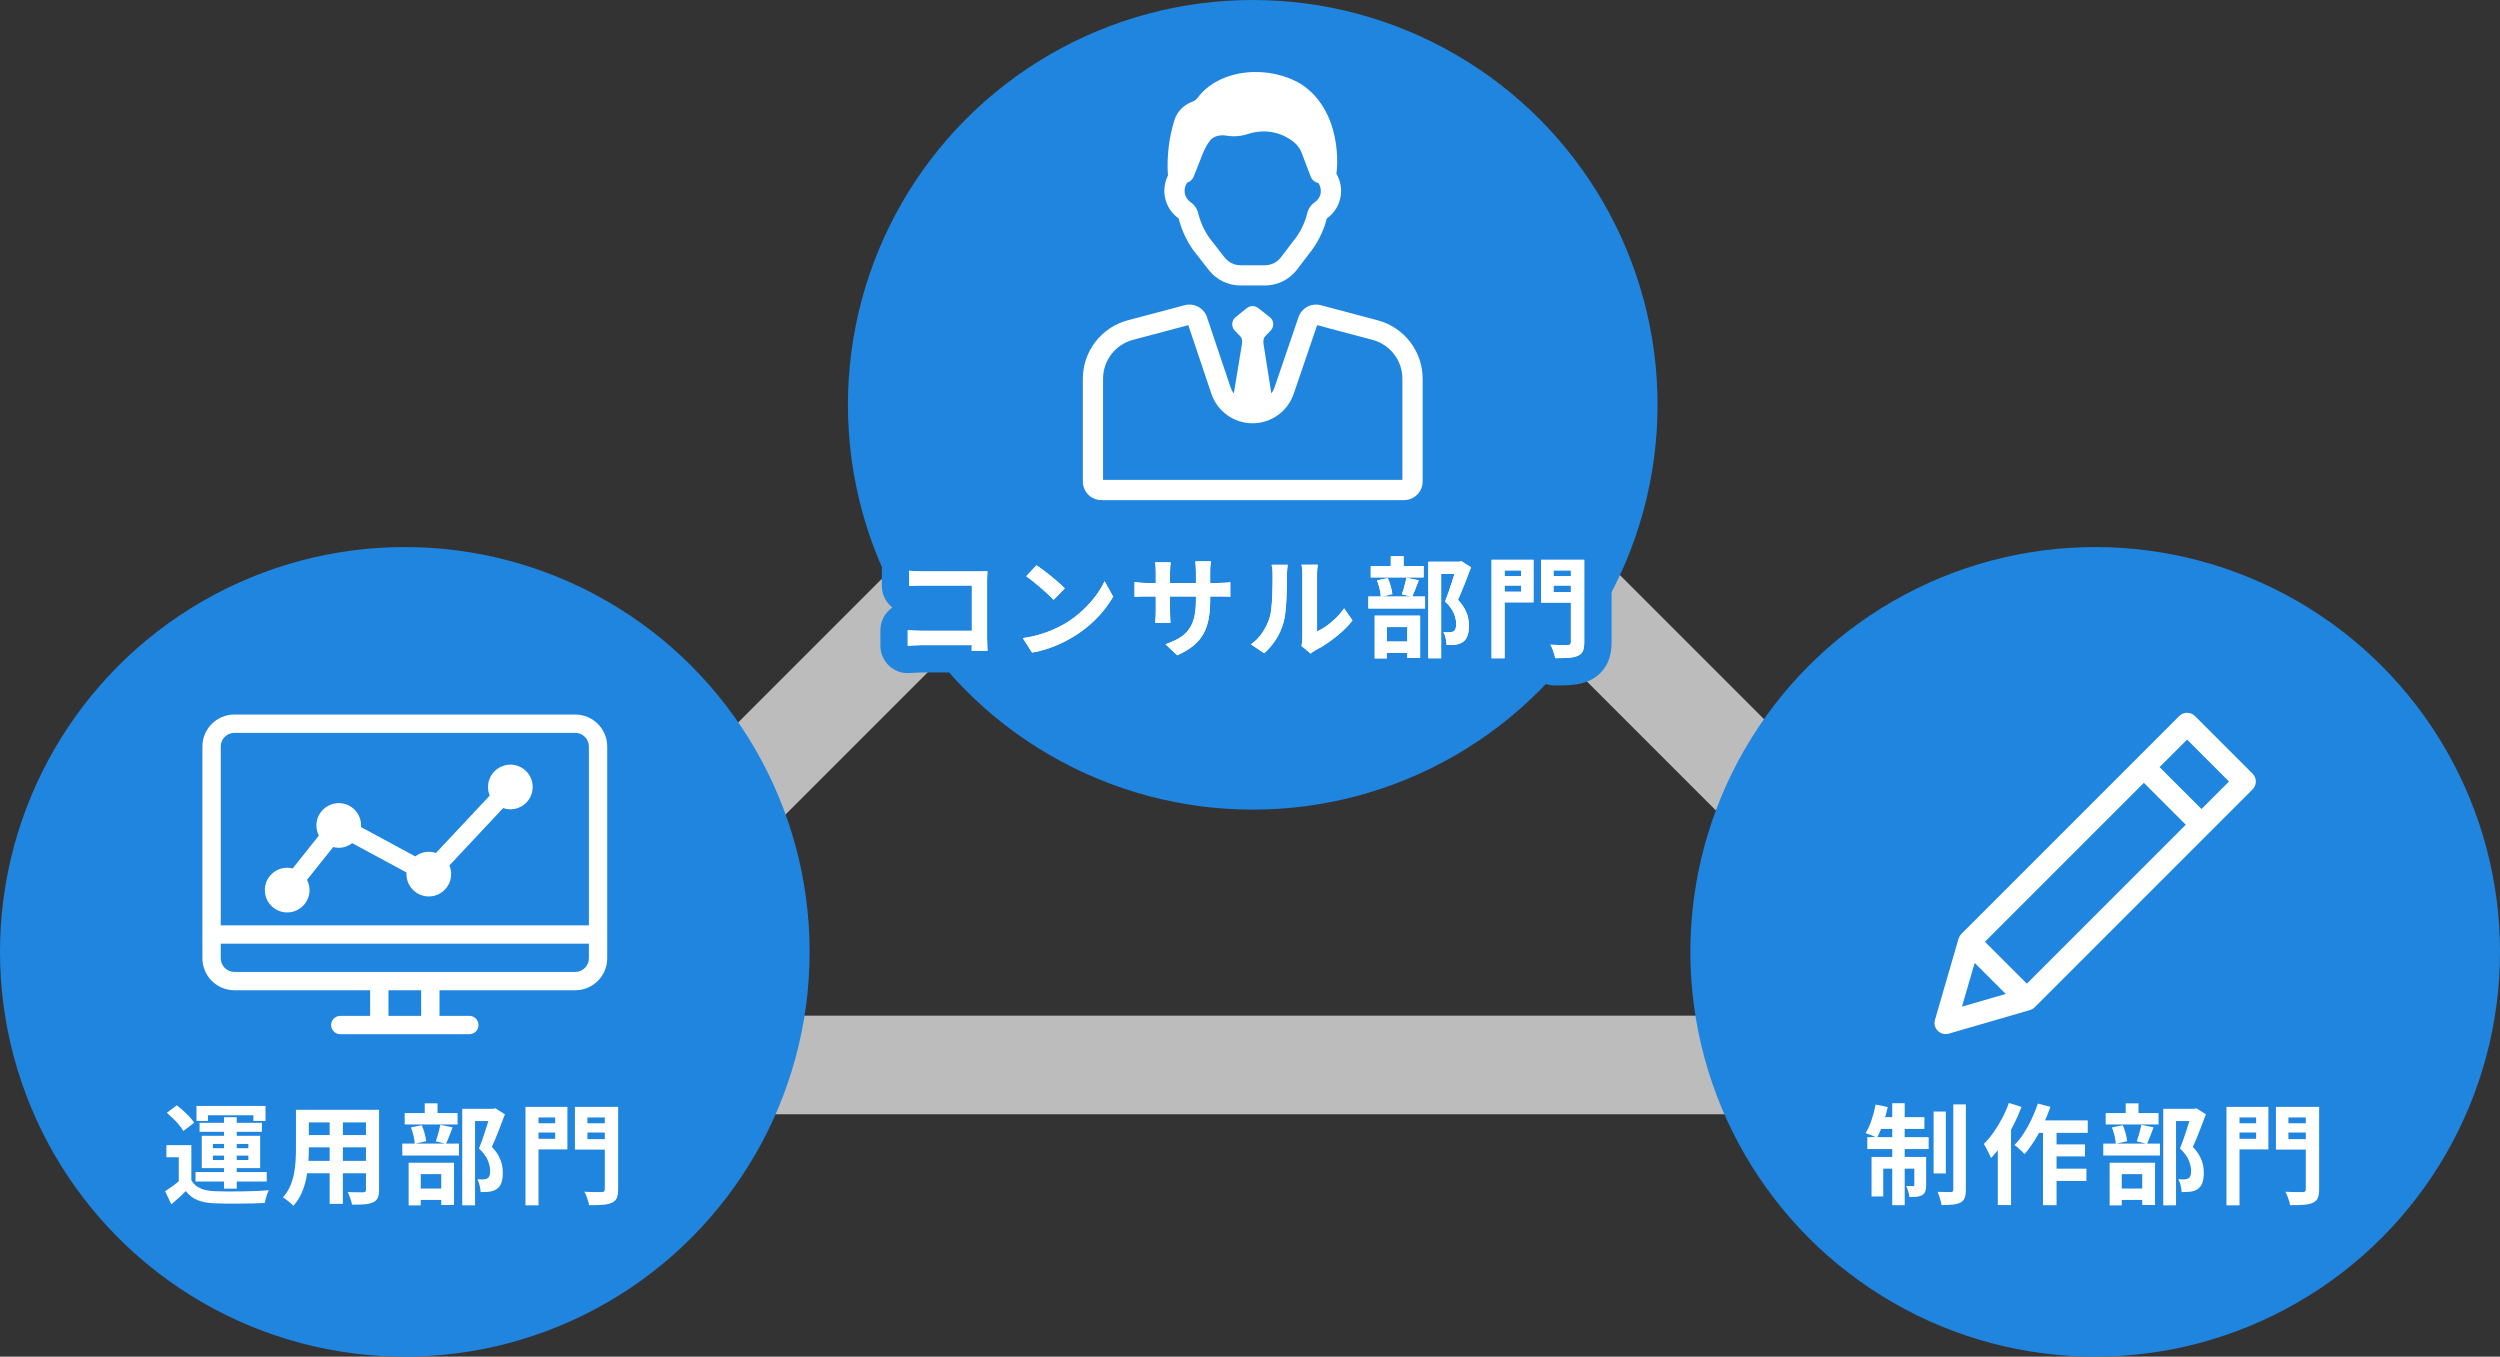 <?xml version="1.0" encoding="UTF-8"?>
<svg id="_レイヤー_2" data-name="レイヤー 2" xmlns="http://www.w3.org/2000/svg" viewBox="0 0 457 248">
  <rect x="0" y="0" width="457" height="248" fill="#333333" stroke="none"/>
  <defs>
    <style>
      .cls-1 {
        fill: #fff;
      }

      .cls-2 {
        fill: #1f85de;
      }

      .cls-3 {
        fill: #bcbcbc;
      }
    </style>
  </defs>
  <g id="_レイヤー_1-2" data-name="レイヤー 1">
    <path class="cls-3" d="M229,63.491l122.175,122.175H106.825l122.175-122.175M229,38L63.309,203.691h331.383L229,38h0Z"/>
    <circle class="cls-2" cx="74" cy="174" r="74"/>
    <g>
      <path class="cls-1" d="M34.979,215.749c.387.667.933,1.157,1.64,1.471s1.566.489,2.58.529c.6.027,1.323.044,2.17.05.847.008,1.733.004,2.66-.01.927-.013,1.833-.036,2.72-.069s1.684-.084,2.391-.15c-.094.174-.19.403-.29.69-.101.286-.194.576-.28.869-.087.294-.15.554-.19.78-.613.04-1.319.066-2.12.08-.8.013-1.627.023-2.479.03-.854.006-1.68.006-2.48,0-.8-.007-1.507-.023-2.12-.05-1.199-.054-2.22-.247-3.06-.58-.84-.334-1.56-.887-2.16-1.66-.387.399-.797.797-1.229,1.189-.434.394-.903.804-1.41,1.23l-1.141-2.38c.427-.28.877-.594,1.351-.94.473-.347.93-.706,1.37-1.08h2.08ZM34.979,209.33v7.38h-2.301v-5.16h-2.26v-2.22h4.561ZM30.498,203.41l1.82-1.36c.387.294.786.627,1.2,1,.413.374.793.747,1.14,1.12.347.374.627.728.84,1.061l-1.979,1.52c-.188-.333-.443-.696-.771-1.09-.327-.393-.689-.786-1.09-1.18s-.787-.75-1.16-1.07ZM35.738,214.249h13.02v1.74h-13.02v-1.74ZM35.918,202.169h12.62v2.74h-2.22v-1.04h-8.3v1.04h-2.101v-2.74ZM36.479,205.249h11.399v1.641h-11.399v-1.641ZM36.878,207.629h10.681v5.9h-10.681v-5.9ZM38.918,209.11v.78h6.48v-.78h-6.48ZM38.918,211.249v.8h6.48v-.8h-6.48ZM40.958,204.23h2.32v13.06h-2.32v-13.06Z"/>
      <path class="cls-1" d="M54.098,202.87h2.36v7.2c0,.787-.033,1.646-.101,2.58-.066.934-.196,1.87-.39,2.81-.193.94-.479,1.837-.86,2.69-.38.853-.877,1.613-1.489,2.28-.12-.16-.301-.341-.54-.54-.24-.2-.483-.394-.73-.58-.247-.188-.457-.334-.63-.44.547-.6.98-1.263,1.3-1.99.32-.727.557-1.479.71-2.26s.253-1.56.3-2.34.07-1.523.07-2.23v-7.18ZM55.438,212.209h12.42v2.261h-12.42v-2.261ZM55.478,202.87h12.261v2.3h-12.261v-2.3ZM55.478,207.49h12.3v2.24h-12.3v-2.24ZM60.258,203.789h2.42v16.28h-2.42v-16.28ZM66.897,202.87h2.4v14.62c0,.64-.08,1.137-.24,1.49-.16.353-.446.623-.859.81-.4.187-.914.307-1.54.36-.627.053-1.4.073-2.32.06-.04-.319-.14-.707-.3-1.16s-.32-.833-.48-1.14c.387.014.773.023,1.16.03s.73.01,1.03.01h.649c.187,0,.317-.033.391-.1s.109-.193.109-.38v-14.601Z"/>
      <path class="cls-1" d="M73.538,209.049h10.36v2.181h-10.36v-2.181ZM73.979,203.47h9.66v2.079h-9.66v-2.079ZM74.698,212.549h8.3v7.721h-2.34v-5.641h-3.74v5.721h-2.22v-7.801ZM75.118,206.089l1.98-.399c.2.439.373.934.52,1.479.146.547.247,1.027.3,1.44l-2.1.479c-.014-.399-.087-.883-.22-1.449-.134-.567-.294-1.083-.48-1.551ZM75.519,217.27h6.18v2.08h-6.18v-2.08ZM77.639,201.69h2.34v3.08h-2.34v-3.08ZM80.498,205.61l2.24.479c-.213.547-.423,1.091-.63,1.631s-.396,1.003-.57,1.39l-1.88-.48c.106-.279.213-.596.32-.949.106-.354.203-.714.29-1.08.086-.367.163-.697.229-.99ZM84.498,202.69h5.841v2.24h-3.5v15.399h-2.341v-17.64ZM89.719,202.69h.46l.359-.101,1.761,1.101c-.36.974-.75,1.997-1.171,3.07-.42,1.073-.823,2.036-1.21,2.89.561.6.983,1.177,1.271,1.729.286.554.479,1.077.58,1.57.1.493.149.96.149,1.4,0,.746-.087,1.366-.26,1.859-.173.494-.453.874-.84,1.141-.373.267-.833.434-1.38.5-.227.026-.477.043-.75.05s-.55.01-.83.01c-.014-.333-.07-.727-.17-1.18s-.243-.847-.43-1.181c.227.027.433.044.619.051.188.007.36.003.521-.011.133-.013.263-.032.39-.06.127-.026.237-.073.33-.14.174-.106.297-.271.37-.49s.11-.503.11-.851c0-.56-.137-1.189-.41-1.89s-.817-1.437-1.63-2.21c.2-.479.403-1.017.609-1.61.207-.593.407-1.192.601-1.8.193-.606.373-1.177.54-1.71.166-.533.303-.973.41-1.319v-.82Z"/>
      <path class="cls-1" d="M96.058,202.33h2.381v18h-2.381v-18ZM97.238,205.33h5v1.7h-5v-1.7ZM97.418,202.33h6.3v7.78h-6.3v-1.94h4.06v-3.899h-4.06v-1.94ZM111.858,202.33v1.94h-4.48v3.96h4.48v1.92h-6.761v-7.82h6.761ZM106.478,205.33h5.04v1.7h-5.04v-1.7ZM110.558,202.33h2.44v15.08c0,.693-.087,1.23-.26,1.61-.174.38-.474.663-.9.85-.439.2-1,.323-1.68.37-.681.047-1.507.07-2.48.07-.026-.228-.087-.49-.18-.79-.094-.3-.197-.601-.31-.9-.114-.3-.237-.557-.37-.77.426.026.859.043,1.3.05.439.007.83.01,1.17.01h.71c.213,0,.36-.04.44-.12.079-.08.119-.213.119-.399v-15.061Z"/>
    </g>
    <circle class="cls-2" cx="229" cy="74" r="74"/>
    <g>
      <g>
        <path class="cls-2" d="M180.519,123.97h-2.9c-1.111,0-2.184-.37-3.053-1.04h-6.047c-.308,0-.66.011-1.057.032-.458.024-.831.048-1.129.071-1.396.116-2.764-.365-3.788-1.312-1.024-.947-1.606-2.278-1.606-3.673v-2.859c0-1.392.58-2.721,1.602-3.667.185-.172.381-.328.587-.468-.101-.078-.199-.161-.295-.248-1.04-.947-1.634-2.29-1.634-3.697v-2.78c0-1.419.603-2.771,1.658-3.72,1.056-.947,2.463-1.399,3.875-1.252.277.03.59.052.937.065.392.018.719.026.99.026h10.08c.264,0,.556-.003.874-.009.218-.004.384-.008.498-.016,1.43-.108,2.864.418,3.889,1.431s1.578,2.417,1.491,3.854c-.012.195-.023.444-.034.749-.012.297-.018.556-.018.79v10.36c0,.284.009.617.025,1l.049,1.128c.063,1.365-.434,2.696-1.377,3.685-.944.988-2.251,1.548-3.617,1.548Z"/>
        <path class="cls-2" d="M188.657,124.289c-1.689,0-3.29-.858-4.218-2.315l-1.68-2.64c-.912-1.435-1.033-3.234-.321-4.778s2.159-2.62,3.843-2.857c.355-.05.703-.109,1.04-.178-.106-.092-.214-.186-.323-.28-.436-.375-.861-.729-1.281-1.064-.379-.303-.712-.558-1.003-.763-1.183-.836-1.944-2.142-2.09-3.582-.146-1.439.34-2.872,1.331-3.927l1.88-2c1.697-1.804,4.457-2.095,6.491-.685.385.266.836.591,1.354.976.525.392,1.064.811,1.622,1.263.555.452,1.071.889,1.556,1.314.312.273.593.533.849.782.876-1.37,2.377-2.242,4.031-2.303,1.886-.047,3.644.928,4.556,2.576l1.561,2.82c.843,1.522.833,3.374-.026,4.888-.65,1.146-1.447,2.292-2.37,3.404-.913,1.103-1.953,2.16-3.09,3.142-1.146.992-2.405,1.897-3.738,2.688-.784.477-1.687.957-2.637,1.4-.969.451-1.993.854-3.046,1.199-1.1.361-2.263.647-3.454.849-.278.048-.559.07-.835.07Z"/>
        <path class="cls-2" d="M215.2,124.789c-1.251,0-2.485-.47-3.433-1.363l-2.141-2.02c-1.011-.954-1.567-2.273-1.568-3.634-.267-.211-.514-.45-.735-.716-.735-.88-1.14-1.977-1.163-3.103-.791-.203-1.529-.598-2.144-1.162-1.031-.946-1.618-2.282-1.618-3.683v-2.72c0-1.408.594-2.751,1.636-3.699.654-.595,1.446-.999,2.292-1.185.195-.733.557-1.421,1.066-2.005.949-1.088,2.323-1.712,3.767-1.712h2.84c.724,0,1.429.156,2.072.449.734-.408,1.568-.629,2.428-.629h2.859c1.439,0,2.81.621,3.76,1.703.581.663.97,1.46,1.141,2.306.693.196,1.344.542,1.902,1.022,1.103.95,1.737,2.333,1.737,3.789v2.659c0,1.434-.615,2.798-1.688,3.746-.673.595-1.486.991-2.349,1.16-.276,1.507-.76,2.908-1.438,4.171-.741,1.383-1.769,2.627-3.051,3.691-1.14.944-2.532,1.785-4.142,2.5-.652.29-1.344.432-2.03.432Z"/>
        <path class="cls-2" d="M239.572,124.444c-1.122,0-2.241-.365-3.147-1.11l-1.182-.971c-.264.269-.536.528-.818.779-1.695,1.513-4.197,1.689-6.092.434l-2.44-1.62c-1.379-.916-2.215-2.454-2.234-4.109-.019-1.655.783-3.212,2.141-4.158.347-.242.614-.513.818-.829.318-.493.545-.95.676-1.361.021-.066.078-.244.127-.681.063-.556.111-1.151.146-1.788.036-.664.057-1.323.062-1.976.007-.71.011-1.364.011-1.964,0-.183-.004-.339-.019-.47-.012-.099-.029-.221-.054-.335-.312-1.476.058-3.013,1.008-4.184.949-1.171,2.376-1.852,3.884-1.852h2.94c.417,0,.827.052,1.223.151.417-.112.854-.171,1.297-.171h2.98c1.746,0,3.365.911,4.272,2.402.655,1.078.87,2.347.636,3.553l-.022.18c-.008.064-.025.252-.025.605v1.239c1.608.02,3.111.812,4.036,2.133l1.54,2.2c1.246,1.78,1.199,4.162-.115,5.893-.742.976-1.634,1.929-2.65,2.832-.922.82-1.892,1.586-2.88,2.271-.953.66-1.894,1.232-2.801,1.703-.945.796-2.133,1.202-3.316,1.202ZM242.913,123.221l.002.003.023-.024c-.009.007-.017.015-.025.021ZM245.34,105.528c-.001.001-.002.002-.003.004.001-.002.002-.003.003-.004ZM245.342,105.523c-.001.001-.001.002-.001.002,0,0,0-.001.001-.002ZM245.344,105.519c0,.001-.001.001-.001.001,0,0,.001,0,.001-.001Z"/>
        <path class="cls-2" d="M253.519,125.35h-2.22c-2.762,0-5-2.238-5-5v-5.918c-.725-.867-1.16-1.983-1.16-3.202v-2.181c0-.843.209-1.638.577-2.334-.09-.374-.137-.765-.137-1.166v-2.079c0-2.705,2.148-4.909,4.832-4.997.918-1.091,2.292-1.783,3.828-1.783h2.34c1.225,0,2.347.44,3.216,1.172.416-.112.853-.172,1.304-.172h5.042c1.249-.256,2.558-.021,3.648.659l1.761,1.101c2.01,1.257,2.861,3.753,2.039,5.976-.371,1.002-.772,2.056-1.205,3.16-.06.152-.119.302-.178.45.007.013.014.026.021.039.501.97.85,1.934,1.042,2.876.166.825.25,1.629.25,2.399,0,1.325-.177,2.475-.541,3.514-.521,1.488-1.462,2.735-2.721,3.603-.677.484-1.469.856-2.344,1.098-.82,1.64-2.516,2.766-4.474,2.766h-2.341c-.324,0-.641-.031-.948-.09-.181.021-.365.03-.552.03h-2.34c-.624,0-1.221-.114-1.771-.322-.604.259-1.271.402-1.97.402Z"/>
        <path class="cls-2" d="M275.039,125.33h-2.381c-2.762,0-5-2.238-5-5v-18c0-2.762,2.238-5,5-5h7.66c.234,0,.465.016.69.047.225-.031.455-.047.689-.047h7.9c2.762,0,5,2.238,5,5v15.08c0,1.429-.231,2.633-.709,3.681-.694,1.519-1.886,2.678-3.449,3.36-.927.424-2.042.688-3.338.777-.803.055-1.727.082-2.824.082-2.061,0-3.856-1.254-4.615-3.074-.749,1.815-2.537,3.094-4.624,3.094Z"/>
      </g>
      <g>
        <path class="cls-1" d="M165.938,115.19c.347.026.736.054,1.17.08s.877.04,1.33.04h10.8v2.62h-10.72c-.387,0-.83.013-1.33.04-.5.026-.917.053-1.25.079v-2.859ZM166.198,104.33c.373.04.794.07,1.261.09.466.021.866.03,1.199.03h10.08c.293,0,.617-.003.971-.01.353-.007.616-.017.79-.03-.014.227-.027.517-.04.87-.014.354-.021.677-.021.97v10.36c0,.347.01.753.03,1.22.02.467.036.847.05,1.141h-2.9c.014-.294.023-.617.03-.971.007-.353.01-.71.01-1.069v-9.9h-8.979c-.427,0-.877.007-1.351.02-.473.014-.85.034-1.13.061v-2.78Z"/>
        <path class="cls-1" d="M186.979,116.65c1.04-.146,2.02-.354,2.939-.62s1.773-.573,2.561-.92c.786-.347,1.506-.707,2.16-1.08,1.133-.68,2.173-1.453,3.119-2.32.947-.866,1.773-1.77,2.48-2.71.706-.939,1.267-1.856,1.68-2.75l1.561,2.82c-.507.894-1.13,1.787-1.87,2.68-.74.894-1.577,1.744-2.51,2.55-.934.808-1.94,1.53-3.021,2.171-.68.413-1.413.803-2.2,1.17-.786.366-1.616.693-2.489.979-.874.287-1.784.51-2.73.67l-1.68-2.64ZM189.479,103.33c.347.24.753.533,1.22.88.467.348.95.724,1.45,1.13.5.407.97.804,1.41,1.19.439.387.8.733,1.08,1.04l-2.04,2.08c-.254-.28-.587-.613-1-1-.414-.387-.86-.787-1.341-1.2-.479-.413-.953-.807-1.42-1.18s-.88-.687-1.239-.94l1.88-2Z"/>
        <path class="cls-1" d="M207.398,106.39c.134.013.307.036.521.069.213.034.46.061.74.08.279.021.586.03.92.03h13.12c.532,0,.966-.013,1.3-.04.333-.026.633-.06.899-.1v2.659c-.213-.026-.5-.043-.859-.05-.36-.006-.808-.01-1.34-.01h-13.12c-.334,0-.637.004-.91.01-.273.007-.514.018-.72.03-.207.014-.391.026-.551.04v-2.72ZM213.999,102.789c-.027.188-.054.438-.08.75-.027.313-.04.664-.04,1.05v7.16c0,.294.007.577.02.851.014.273.023.513.03.72s.017.384.03.53h-2.8c.026-.146.046-.323.06-.53.013-.207.026-.446.04-.72.013-.273.02-.557.02-.851v-7.16c0-.293-.01-.593-.029-.899-.021-.307-.05-.606-.09-.9h2.84ZM221.219,109.69c0,1.24-.09,2.363-.27,3.37-.181,1.007-.49,1.92-.931,2.739-.439.82-1.053,1.558-1.84,2.211-.787.652-1.78,1.246-2.979,1.779l-2.141-2.02c.96-.333,1.79-.707,2.49-1.12s1.276-.923,1.729-1.53c.453-.606.79-1.34,1.011-2.2.22-.859.33-1.902.33-3.13v-5.319c0-.413-.014-.777-.04-1.091-.027-.312-.054-.569-.08-.77h2.859c-.026.2-.057.457-.09.77-.033.313-.05.678-.05,1.091v5.22Z"/>
        <path class="cls-1" d="M228.658,117.789c.88-.613,1.601-1.353,2.16-2.22.56-.866.974-1.72,1.24-2.56.146-.44.257-.983.33-1.631.073-.646.13-1.34.17-2.08.04-.739.062-1.473.069-2.199s.011-1.396.011-2.011c0-.399-.018-.743-.05-1.029-.034-.287-.077-.557-.131-.811h2.94c-.014.027-.03.137-.05.33-.021.193-.04.42-.061.681-.02.26-.029.529-.029.81,0,.587-.007,1.27-.021,2.05s-.04,1.577-.08,2.391c-.04.812-.1,1.583-.18,2.31s-.187,1.344-.32,1.85c-.307,1.134-.764,2.184-1.37,3.15s-1.337,1.83-2.189,2.59l-2.44-1.62ZM237.918,118.089c.04-.199.077-.43.11-.689s.05-.523.05-.79v-11.66c0-.453-.023-.847-.069-1.18-.047-.333-.077-.514-.091-.54h2.98c-.014.026-.04.21-.08.55s-.06.737-.06,1.19v10.46c.546-.24,1.112-.567,1.699-.98s1.163-.896,1.73-1.45c.566-.553,1.07-1.149,1.51-1.79l1.54,2.2c-.547.72-1.21,1.427-1.99,2.12-.779.693-1.583,1.327-2.409,1.9-.827.573-1.62,1.053-2.381,1.439-.213.12-.387.23-.52.33-.134.1-.247.19-.34.271l-1.681-1.381Z"/>
        <path class="cls-1" d="M250.139,109.049h10.36v2.181h-10.36v-2.181ZM250.579,103.47h9.66v2.079h-9.66v-2.079ZM251.299,112.549h8.3v7.721h-2.34v-5.641h-3.74v5.721h-2.22v-7.801ZM251.719,106.089l1.98-.399c.2.439.373.934.52,1.479.146.547.247,1.027.3,1.44l-2.1.479c-.014-.399-.087-.883-.22-1.449-.134-.567-.294-1.083-.48-1.551ZM252.119,117.27h6.18v2.08h-6.18v-2.08ZM254.239,101.69h2.34v3.08h-2.34v-3.08ZM257.099,105.61l2.24.479c-.213.547-.423,1.091-.63,1.631s-.396,1.003-.57,1.39l-1.88-.48c.106-.279.213-.596.32-.949.106-.354.203-.714.29-1.08.086-.367.163-.697.229-.99ZM261.099,102.69h5.841v2.24h-3.5v15.399h-2.341v-17.64ZM266.319,102.69h.46l.359-.101,1.761,1.101c-.36.974-.75,1.997-1.171,3.07-.42,1.073-.823,2.036-1.21,2.89.561.6.983,1.177,1.271,1.729.286.554.479,1.077.58,1.57.1.493.149.96.149,1.4,0,.746-.087,1.366-.26,1.859-.173.494-.453.874-.84,1.141-.373.267-.833.434-1.38.5-.227.026-.477.043-.75.05s-.55.01-.83.01c-.014-.333-.07-.727-.17-1.18s-.243-.847-.43-1.181c.227.027.433.044.619.051.188.007.36.003.521-.011.133-.013.263-.032.39-.06.127-.026.237-.073.33-.14.174-.106.297-.271.37-.49s.11-.503.11-.851c0-.56-.137-1.189-.41-1.89s-.817-1.437-1.63-2.21c.2-.479.403-1.017.609-1.61.207-.593.407-1.192.601-1.8.193-.606.373-1.177.54-1.71.166-.533.303-.973.41-1.319v-.82Z"/>
        <path class="cls-1" d="M272.658,102.33h2.381v18h-2.381v-18ZM273.839,105.33h5v1.7h-5v-1.7ZM274.019,102.33h6.3v7.78h-6.3v-1.94h4.06v-3.899h-4.06v-1.94ZM288.459,102.33v1.94h-4.48v3.96h4.48v1.92h-6.761v-7.82h6.761ZM283.078,105.33h5.04v1.7h-5.04v-1.7ZM287.158,102.33h2.44v15.08c0,.693-.087,1.23-.26,1.61-.174.38-.474.663-.9.85-.439.2-1,.323-1.68.37-.681.047-1.507.07-2.48.07-.026-.228-.087-.49-.18-.79-.094-.3-.197-.601-.31-.9-.114-.3-.237-.557-.37-.77.426.026.859.043,1.3.05.439.007.83.01,1.17.01h.71c.213,0,.36-.04.44-.12.079-.08.119-.213.119-.399v-15.061Z"/>
      </g>
      <g>
        <path class="cls-1" d="M165.938,115.19c.347.026.736.054,1.17.08s.877.04,1.33.04h10.8v2.62h-10.72c-.387,0-.83.013-1.33.04-.5.026-.917.053-1.25.079v-2.859ZM166.198,104.33c.373.04.794.07,1.261.09.466.021.866.03,1.199.03h10.08c.293,0,.617-.003.971-.01.353-.007.616-.017.79-.03-.014.227-.027.517-.04.87-.014.354-.021.677-.021.97v10.36c0,.347.01.753.03,1.22.02.467.036.847.05,1.141h-2.9c.014-.294.023-.617.03-.971.007-.353.01-.71.01-1.069v-9.9h-8.979c-.427,0-.877.007-1.351.02-.473.014-.85.034-1.13.061v-2.78Z"/>
        <path class="cls-1" d="M186.979,116.65c1.04-.146,2.02-.354,2.939-.62s1.773-.573,2.561-.92c.786-.347,1.506-.707,2.16-1.08,1.133-.68,2.173-1.453,3.119-2.32.947-.866,1.773-1.77,2.48-2.71.706-.939,1.267-1.856,1.68-2.75l1.561,2.82c-.507.894-1.13,1.787-1.87,2.68-.74.894-1.577,1.744-2.51,2.55-.934.808-1.94,1.53-3.021,2.171-.68.413-1.413.803-2.2,1.17-.786.366-1.616.693-2.489.979-.874.287-1.784.51-2.73.67l-1.68-2.64ZM189.479,103.33c.347.24.753.533,1.22.88.467.348.95.724,1.45,1.13.5.407.97.804,1.41,1.19.439.387.8.733,1.08,1.04l-2.04,2.08c-.254-.28-.587-.613-1-1-.414-.387-.86-.787-1.341-1.2-.479-.413-.953-.807-1.42-1.18s-.88-.687-1.239-.94l1.88-2Z"/>
        <path class="cls-1" d="M207.398,106.39c.134.013.307.036.521.069.213.034.46.061.74.08.279.021.586.03.92.03h13.12c.532,0,.966-.013,1.3-.04.333-.026.633-.06.899-.1v2.659c-.213-.026-.5-.043-.859-.05-.36-.006-.808-.01-1.34-.01h-13.12c-.334,0-.637.004-.91.01-.273.007-.514.018-.72.03-.207.014-.391.026-.551.04v-2.72ZM213.999,102.789c-.027.188-.054.438-.08.75-.027.313-.04.664-.04,1.05v7.16c0,.294.007.577.02.851.014.273.023.513.03.72s.017.384.03.53h-2.8c.026-.146.046-.323.06-.53.013-.207.026-.446.04-.72.013-.273.02-.557.02-.851v-7.16c0-.293-.01-.593-.029-.899-.021-.307-.05-.606-.09-.9h2.84ZM221.219,109.69c0,1.24-.09,2.363-.27,3.37-.181,1.007-.49,1.92-.931,2.739-.439.82-1.053,1.558-1.84,2.211-.787.652-1.78,1.246-2.979,1.779l-2.141-2.02c.96-.333,1.79-.707,2.49-1.12s1.276-.923,1.729-1.53c.453-.606.79-1.34,1.011-2.2.22-.859.33-1.902.33-3.13v-5.319c0-.413-.014-.777-.04-1.091-.027-.312-.054-.569-.08-.77h2.859c-.026.2-.057.457-.09.77-.033.313-.05.678-.05,1.091v5.22Z"/>
        <path class="cls-1" d="M228.658,117.789c.88-.613,1.601-1.353,2.16-2.22.56-.866.974-1.72,1.24-2.56.146-.44.257-.983.33-1.631.073-.646.13-1.34.17-2.08.04-.739.062-1.473.069-2.199s.011-1.396.011-2.011c0-.399-.018-.743-.05-1.029-.034-.287-.077-.557-.131-.811h2.94c-.014.027-.03.137-.05.33-.021.193-.04.42-.061.681-.02.26-.029.529-.029.81,0,.587-.007,1.27-.021,2.05s-.04,1.577-.08,2.391c-.04.812-.1,1.583-.18,2.31s-.187,1.344-.32,1.85c-.307,1.134-.764,2.184-1.37,3.15s-1.337,1.83-2.189,2.59l-2.44-1.62ZM237.918,118.089c.04-.199.077-.43.11-.689s.05-.523.05-.79v-11.66c0-.453-.023-.847-.069-1.18-.047-.333-.077-.514-.091-.54h2.98c-.014.026-.04.21-.08.55s-.06.737-.06,1.19v10.46c.546-.24,1.112-.567,1.699-.98s1.163-.896,1.73-1.45c.566-.553,1.07-1.149,1.51-1.79l1.54,2.2c-.547.72-1.21,1.427-1.99,2.12-.779.693-1.583,1.327-2.409,1.9-.827.573-1.62,1.053-2.381,1.439-.213.12-.387.23-.52.33-.134.1-.247.19-.34.271l-1.681-1.381Z"/>
        <path class="cls-1" d="M250.139,109.049h10.36v2.181h-10.36v-2.181ZM250.579,103.47h9.66v2.079h-9.66v-2.079ZM251.299,112.549h8.3v7.721h-2.34v-5.641h-3.74v5.721h-2.22v-7.801ZM251.719,106.089l1.98-.399c.2.439.373.934.52,1.479.146.547.247,1.027.3,1.44l-2.1.479c-.014-.399-.087-.883-.22-1.449-.134-.567-.294-1.083-.48-1.551ZM252.119,117.27h6.18v2.08h-6.18v-2.08ZM254.239,101.69h2.34v3.08h-2.34v-3.08ZM257.099,105.61l2.24.479c-.213.547-.423,1.091-.63,1.631s-.396,1.003-.57,1.39l-1.88-.48c.106-.279.213-.596.32-.949.106-.354.203-.714.29-1.08.086-.367.163-.697.229-.99ZM261.099,102.69h5.841v2.24h-3.5v15.399h-2.341v-17.64ZM266.319,102.69h.46l.359-.101,1.761,1.101c-.36.974-.75,1.997-1.171,3.07-.42,1.073-.823,2.036-1.21,2.89.561.6.983,1.177,1.271,1.729.286.554.479,1.077.58,1.57.1.493.149.96.149,1.4,0,.746-.087,1.366-.26,1.859-.173.494-.453.874-.84,1.141-.373.267-.833.434-1.38.5-.227.026-.477.043-.75.05s-.55.01-.83.01c-.014-.333-.07-.727-.17-1.18s-.243-.847-.43-1.181c.227.027.433.044.619.051.188.007.36.003.521-.011.133-.013.263-.032.39-.06.127-.026.237-.073.33-.14.174-.106.297-.271.37-.49s.11-.503.11-.851c0-.56-.137-1.189-.41-1.89s-.817-1.437-1.63-2.21c.2-.479.403-1.017.609-1.61.207-.593.407-1.192.601-1.8.193-.606.373-1.177.54-1.71.166-.533.303-.973.41-1.319v-.82Z"/>
        <path class="cls-1" d="M272.658,102.33h2.381v18h-2.381v-18ZM273.839,105.33h5v1.7h-5v-1.7ZM274.019,102.33h6.3v7.78h-6.3v-1.94h4.06v-3.899h-4.06v-1.94ZM288.459,102.33v1.94h-4.48v3.96h4.48v1.92h-6.761v-7.82h6.761ZM283.078,105.33h5.04v1.7h-5.04v-1.7ZM287.158,102.33h2.44v15.08c0,.693-.087,1.23-.26,1.61-.174.38-.474.663-.9.85-.439.2-1,.323-1.68.37-.681.047-1.507.07-2.48.07-.026-.228-.087-.49-.18-.79-.094-.3-.197-.601-.31-.9-.114-.3-.237-.557-.37-.77.426.026.859.043,1.3.05.439.007.83.01,1.17.01h.71c.213,0,.36-.04.44-.12.079-.08.119-.213.119-.399v-15.061Z"/>
      </g>
    </g>
    <circle class="cls-2" cx="383" cy="174" r="74"/>
    <g>
      <path class="cls-1" d="M342.859,201.91l2.221.46c-.228,1.04-.518,2.067-.87,3.08-.354,1.014-.724,1.873-1.11,2.58-.146-.106-.35-.217-.61-.33-.26-.113-.52-.22-.779-.32-.261-.1-.49-.183-.69-.25.413-.64.78-1.433,1.1-2.38.32-.946.567-1.893.74-2.84ZM341.34,207.87h11.22v2.18h-11.22v-2.18ZM342.119,211.49h8.66v2.14h-6.52v5.08h-2.141v-7.22ZM343.42,204.209h8.359v2.16h-8.8l.44-2.16ZM345.899,201.669h2.28v18.641h-2.28v-18.641ZM349.939,211.49h2.16v5.12c0,.467-.047.847-.14,1.14-.094.294-.287.534-.58.721-.294.159-.634.26-1.021.3s-.826.053-1.319.04c-.027-.293-.101-.634-.221-1.021s-.247-.72-.38-1c.28.014.537.021.771.021h.489c.16,0,.24-.08.24-.24v-5.08ZM353.46,203.19h2.239v11.32h-2.239v-11.32ZM357.06,201.89h2.3v15.6c0,.64-.073,1.14-.22,1.5s-.4.64-.76.84c-.374.187-.851.311-1.431.37-.58.061-1.257.09-2.029.09-.054-.333-.15-.733-.29-1.2-.141-.467-.284-.873-.431-1.22.521.014,1.011.023,1.471.03s.776.01.949.01c.16-.013.273-.047.341-.1.066-.054.1-.167.1-.34v-15.58Z"/>
      <path class="cls-1" d="M367.219,201.61l2.32.74c-.427,1.133-.934,2.273-1.52,3.42-.587,1.146-1.228,2.229-1.92,3.25-.693,1.02-1.407,1.91-2.141,2.67-.08-.2-.196-.46-.35-.78s-.317-.646-.49-.979c-.174-.334-.333-.601-.479-.801.612-.612,1.203-1.319,1.77-2.119.566-.801,1.093-1.66,1.58-2.58.486-.92.896-1.86,1.229-2.82ZM365.199,207.15l2.42-2.42v15.56h-2.42v-13.14ZM372.52,201.73l2.3.6c-.374,1.08-.811,2.153-1.311,3.22-.5,1.067-1.043,2.063-1.63,2.99s-1.187,1.744-1.8,2.45c-.12-.16-.293-.347-.52-.56-.228-.214-.457-.424-.69-.631-.233-.206-.443-.369-.63-.489.6-.601,1.163-1.307,1.69-2.12.526-.813,1.013-1.69,1.46-2.63.446-.94.822-1.884,1.13-2.83ZM372.06,204.81h9.58v2.279h-10.721l1.141-2.279ZM373.459,205.57h2.48v14.74h-2.48v-14.74ZM374.659,213.629h6.74v2.24h-6.74v-2.24ZM374.68,209.19h6.46v2.2h-6.46v-2.2Z"/>
      <path class="cls-1" d="M384.479,209.049h10.36v2.181h-10.36v-2.181ZM384.92,203.47h9.66v2.079h-9.66v-2.079ZM385.64,212.549h8.3v7.721h-2.34v-5.641h-3.74v5.721h-2.22v-7.801ZM386.06,206.089l1.98-.399c.2.439.373.934.52,1.479.146.547.247,1.027.3,1.44l-2.1.479c-.014-.399-.087-.883-.22-1.449-.134-.567-.294-1.083-.48-1.551ZM386.46,217.27h6.18v2.08h-6.18v-2.08ZM388.58,201.69h2.34v3.08h-2.34v-3.08ZM391.439,205.61l2.24.479c-.213.547-.423,1.091-.63,1.631s-.396,1.003-.57,1.39l-1.88-.48c.106-.279.213-.596.32-.949.106-.354.203-.714.29-1.08.086-.367.163-.697.229-.99ZM395.439,202.69h5.841v2.24h-3.5v15.399h-2.341v-17.64ZM400.66,202.69h.46l.359-.101,1.761,1.101c-.36.974-.75,1.997-1.171,3.07-.42,1.073-.823,2.036-1.21,2.89.561.6.983,1.177,1.271,1.729.286.554.479,1.077.58,1.57.1.493.149.96.149,1.4,0,.746-.087,1.366-.26,1.859-.173.494-.453.874-.84,1.141-.373.267-.833.434-1.38.5-.227.026-.477.043-.75.05s-.55.01-.83.01c-.014-.333-.07-.727-.17-1.18s-.243-.847-.43-1.181c.227.027.433.044.619.051.188.007.36.003.521-.011.133-.013.263-.032.39-.06.127-.026.237-.073.33-.14.174-.106.297-.271.37-.49s.11-.503.11-.851c0-.56-.137-1.189-.41-1.89s-.817-1.437-1.63-2.21c.2-.479.403-1.017.609-1.61.207-.593.407-1.192.601-1.8.193-.606.373-1.177.54-1.71.166-.533.303-.973.41-1.319v-.82Z"/>
      <path class="cls-1" d="M406.999,202.33h2.381v18h-2.381v-18ZM408.18,205.33h5v1.7h-5v-1.7ZM408.359,202.33h6.3v7.78h-6.3v-1.94h4.06v-3.899h-4.06v-1.94ZM422.8,202.33v1.94h-4.48v3.96h4.48v1.92h-6.761v-7.82h6.761ZM417.419,205.33h5.04v1.7h-5.04v-1.7ZM421.499,202.33h2.44v15.08c0,.693-.087,1.23-.26,1.61-.174.38-.474.663-.9.85-.439.2-1,.323-1.68.37-.681.047-1.507.07-2.48.07-.026-.228-.087-.49-.18-.79-.094-.3-.197-.601-.31-.9-.114-.3-.237-.557-.37-.77.426.026.859.043,1.3.05.439.007.83.01,1.17.01h.71c.213,0,.36-.04.44-.12.079-.08.119-.213.119-.399v-15.061Z"/>
    </g>
    <g>
      <path class="cls-1" d="M212.933,35.941c.277,1.614,1.175,3.03,2.533,4.007.612,2.427,1.729,4.676,3.239,6.515l2.241,2.877c0.0.001.001.001.001.002.001.001.001.002.002.003,1.416,1.807,3.545,2.843,5.841,2.843h4.418c2.296,0,4.424-1.036,5.841-2.843.003-.004.005-.008.009-.012.003-.003.006-.006.008-.009l2.2-2.894c1.546-1.884,2.674-4.122,3.272-6.484,1.383-.996,2.285-2.443,2.543-4.094.218-1.395-.065-2.846-.78-4.099.171-1.331.189-2.722.05-4.245-0-0-0-.001-0-.001-.486-5.401-2.768-9.689-6.425-12.072-.007-.005-.014-.008-.021-.012-.007-.005-.014-.01-.021-.015-2.865-1.758-6.557-2.542-10.128-2.149-3.712.408-6.904,2.055-8.759,4.521-.002.003-.004.007-.007.01-.002.003-.005.006-.007.009-.269.367-.636.646-1.062.806-0.0 0-.001 0-.001 0-1.58.595-2.766,1.835-3.253,3.402-.001.002-.001.003-.001.005-.001.002-.001.004-.002.005-.969,3.182-1.368,6.46-1.185,9.744.005.097.02.191.04.283-.6,1.2-.813,2.573-.586,3.899ZM219.886,28.046c.406-1.007.851-1.787,1.399-2.455.617-.687,1.711-.993,2.857-.798.001 0.0.001 0.0.002 0.0.459.078.924.117,1.389.117.864,0,1.729-.134,2.552-.4.002-.001.004-.001.005-.002.002-.001.004-.001.005-.001,2.921-.987,6.067-.439,8.416,1.466 0.0 0.0 0.0 0.0 0.0 0.0.662.537,1.168,1.242,1.464,2.041 0.0.001.001.001.001.002 0.0.001.001.003.001.004l1.599,4.22c0.0 0.0 0.0 0.0 0.0 0l0.0 0.0.002.006c0.0.001.001.002.002.004.238.633.786,1.077,1.425,1.199.359.558.515,1.225.42,1.83-.108.687-.503,1.295-1.114,1.712-.665.454-1.137,1.137-1.329,1.924-0.0 0-0.0.001-0.0.001-0.0 0-0.0 0-0.0.001-.46,1.898-1.361,3.698-2.606,5.203-.008.01-.014.02-.022.03-.008.01-.017.019-.025.029l-2.196,2.888c-.71.904-1.777,1.422-2.927,1.422h-4.418c-1.151,0-2.219-.52-2.93-1.426-0-0-0-0-0-0l-2.238-2.872c-.005-.007-.012-.013-.017-.02-.006-.007-.01-.015-.016-.022-1.205-1.457-2.093-3.266-2.57-5.23-0-0-0-.001-0-.001-0-0-0-.001-0-.001-.191-.786-.665-1.47-1.333-1.926-.599-.409-.993-1.003-1.108-1.674-.114-.663.041-1.357.423-1.92.541-.169.997-.576,1.211-1.127.001-.003.003-.005.004-.007l1.67-4.215Z"/>
      <path class="cls-1" d="M260.059,69.228c-.001-5-3.375-9.389-8.207-10.675-0-0-.001-0-.001-0-0-0-0-0-0-0l-10.405-2.762c-0-0-0-0-.001-0-1.596-.425-3.259.354-3.956,1.851-0.0.001-.001.002-.001.002-.013.027-.023.056-.034.084-.013.032-.027.063-.038.095-0.0.001-0.0.001-.001.002l-4.421,12.955c-0.0.001-.001.002-.001.003-0.0.001-.001.002-.001.003-.14.416-.341.798-.589,1.14l-1.433-9.046c-.088-.619.01-1.075.298-1.395l1.047-1.088c.001-.001.001-.001.001-.002.001-.001.001-.001.002-.001.307-.341.462-.798.425-1.255-.037-.457-.263-.884-.621-1.17-0-0-.001-0-.001-0-0-0-0-0-.001-.001l-2.11-1.648c-0-0-0-0-0-0-.617-.494-1.477-.493-2.093.001-0.0 0-0.0 0-0.0 0-0.0 0-0.0 0-0.0 0l-2.044,1.648c-0.0 0-0.0 0-0.0 0-.357.287-.583.713-.62,1.17-.037.457.118.914.425,1.255 0.0.001.001.001.002.001 0.0.001.001.001.001.002l1.047,1.088c.401.445.359,1.062.299,1.39-0.0 0.0 0.0.001 0.0.001-0.0 0-0.0.001-0.0.001l-1.488,9.064c-.253-.346-.457-.733-.599-1.155,0-0-0-0-0-0l-4.354-12.953c-.001-.002-.002-.004-.002-.006-.011-.031-.024-.061-.036-.092-.012-.029-.022-.059-.035-.087-.001-.002-.002-.004-.002-.006-.697-1.497-2.36-2.276-3.956-1.851-0.0 0-0.0 0-.001 0l-10.405,2.762c-0.0 0-0.0 0-0.0 0-0.0 0-0.0 0-.001 0-4.832,1.286-8.206,5.676-8.206,10.676v18.792c0,1.874,1.525,3.399,3.399,3.399h55.32c1.874,0,3.399-1.525,3.399-3.399v-18.793ZM207.098,62.127c0-0.0 0-0.0 0-0l10.126-2.688,4.211,12.526c0.0 0.0 0.0.001 0.0.001 0.0 0.0 0.0.001 0.0.001,1.091,3.235,4.118,5.408,7.531,5.408,3.41,0,6.433-2.168,7.527-5.397.001-.002.001-.003.002-.005l4.277-12.535,10.126,2.688c0.0 0.0 0.0 0.0.001 0,3.214.855,5.459,3.775,5.46,7.101v18.493h-54.721v-18.492c0-3.326,2.245-6.246,5.459-7.102Z"/>
    </g>
    <g>
      <path class="cls-1" d="M105.155,130.616h-62.31c-3.223,0-5.845,2.622-5.845,5.845v38.712c0,3.223,2.622,5.845,5.845,5.845h24.814v4.681h-5.451c-.925,0-1.677.752-1.677,1.677,0,.924.752,1.676,1.677,1.676h23.586c.925,0,1.677-.752,1.677-1.676,0-.925-.752-1.677-1.677-1.677h-5.451v-4.681h24.813c3.223,0,5.845-2.622,5.845-5.845v-38.712c0-3.223-2.622-5.845-5.845-5.845ZM71.011,185.699v-4.681h5.977v4.681h-5.977ZM40.353,172.505h67.294v2.668c0,1.374-1.118,2.492-2.493,2.492h-62.31c-1.374,0-2.492-1.118-2.492-2.492v-2.668ZM42.845,133.969h62.31c1.374,0,2.493,1.118,2.493,2.492v32.691H40.353v-32.691c0-1.374,1.118-2.492,2.492-2.492Z"/>
      <path class="cls-1" d="M52.315,166.787c.061.003.124.004.184.004,2.189,0,3.981-1.714,4.08-3.901.032-.714-.125-1.41-.458-2.043l4.781-6.008c.276.074.559.118.845.13l.175.004c.901,0,1.757-.296,2.466-.844l9.925,5.363c-.002.037-.005.074-.007.111-.049,1.089.33,2.132,1.066,2.938.737.806,1.742,1.277,2.827,1.326,2.239.112,4.167-1.646,4.268-3.896.028-.609-.081-1.209-.317-1.766l9.826-10.489c.369.13.748.204,1.13.221.064.003.127.004.188.004,2.189,0,3.98-1.714,4.079-3.901.049-1.089-.33-2.132-1.066-2.938-.737-.806-1.742-1.277-2.833-1.326-2.236-.081-4.16,1.653-4.261,3.897-.028.605.079,1.202.312,1.755l-9.832,10.495c-.366-.127-.742-.2-1.124-.217-.953-.038-1.888.26-2.648.844l-9.929-5.364c.003-.038.006-.076.007-.114.049-1.089-.33-2.132-1.066-2.938-.737-.806-1.742-1.277-2.832-1.326-2.226-.073-4.162,1.649-4.263,3.897-.033.709.122,1.4.451,2.031l-4.789,6.018c-.273-.072-.546-.114-.821-.126-1.084-.062-2.133.328-2.939,1.066-.806.736-1.277,1.741-1.325,2.832-.049,1.088.329,2.131,1.066,2.937.737.806,1.742,1.277,2.831,1.326Z"/>
    </g>
    <path class="cls-1" d="M411.773,141.426l-10.535-10.536c-.793-.793-2.081-.794-2.874,0l-7.901,7.901-31.925,31.926c-.113.113-.206.239-.288.371-.021.035-.038.071-.057.107-.056.103-.102.209-.139.319-.008.025-.024.047-.032.073l-4.31,14.847c-.206.711-.009,1.479.516,2.003.378.378.901.595,1.437.595.188,0,.377-.026.567-.08l14.843-4.31c.025-.007.047-.023.071-.031.109-.036.214-.082.315-.136.039-.021.079-.039.117-.062.131-.082.257-.174.369-.286l31.925-31.926,7.902-7.901c.378-.379.595-.902.595-1.437,0-.535-.217-1.059-.596-1.438ZM394.773,140.229l5.027-5.027,7.662,7.662-5.027,5.027-7.662-7.662ZM360.968,176.021l5.674,5.674-7.995,2.321,2.321-7.995ZM362.848,172.154l29.05-29.052,7.662,7.662-29.05,29.051-7.661-7.661Z"/>
  </g>
</svg>
